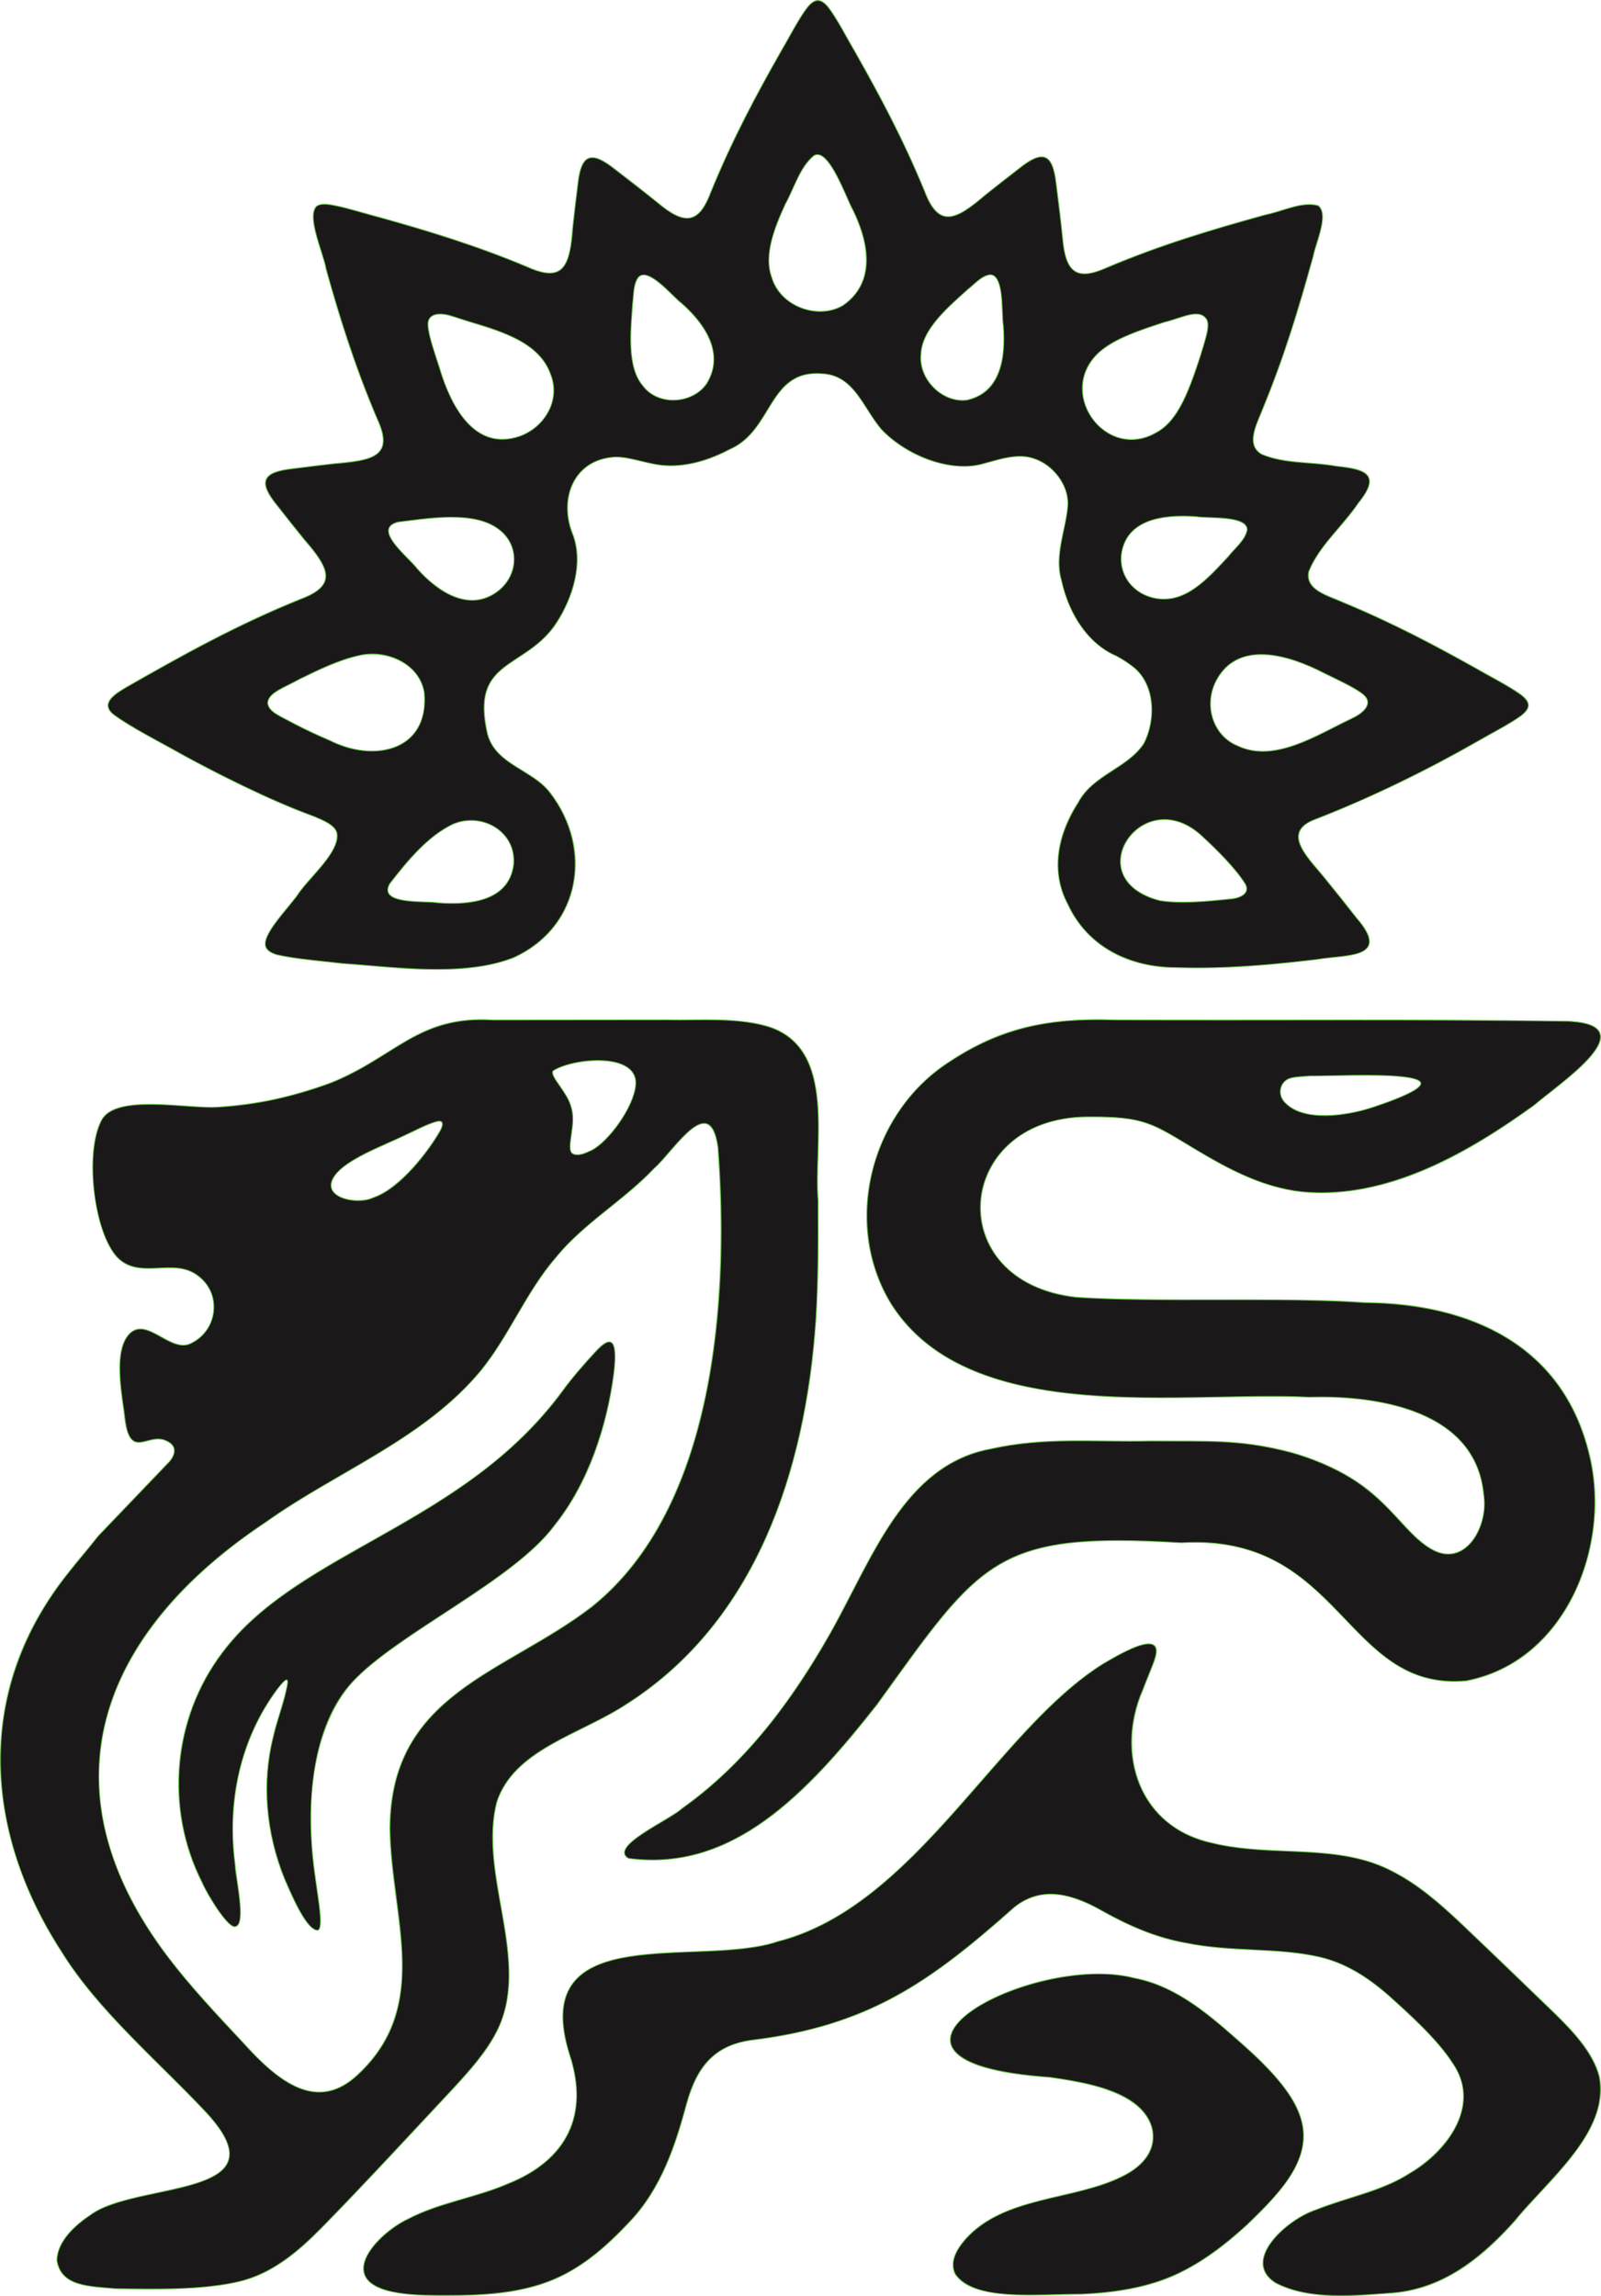 <svg viewBox="0 0 1260.55 1807.74" xmlns="http://www.w3.org/2000/svg" data-name="Layer 2" id="Layer_2">
  <defs>
    <style>
      .cls-1 {
        fill: #62bb46;
      }

      .cls-2 {
        fill: #1b1819;
      }
    </style>
  </defs>
  <g data-name="Layer 9" id="Layer_9">
    <g>
      <g>
        <path d="M99.4,1124.93c-.89-3.49-1.53-7.67-1.97-12.77l1.43-.18.77,4.96c.4,2.59.8,5.16,1.18,7.7l-1.41.29Z" class="cls-1"></path>
        <path d="M343.97,763.57c-18.2,0-36.88-1.6-53.35-3-7.45-.64-14.49-1.24-21.11-1.67-4.19-.5-8.55-.96-13.16-1.44-13.41-1.41-27.27-2.86-38.28-5.42-4.68-1.38-7.55-3.25-8.82-5.73-3.75-6.95,7.21-20.3,16.89-32.07,3.05-3.72,5.94-7.22,8.02-10.15,2.5-3.9,6.65-8.61,11.05-13.59,10.22-11.57,21.8-24.69,19.62-34.88-1.63-5.82-10.59-9.53-17.13-12.25l-.72-.3c-39.22-14.21-85.5-38.71-103.57-48.59-4.81-2.75-10.06-5.6-15.61-8.63-14-7.62-28.47-15.49-38.73-23.12-3.07-2.47-4.52-5.07-4.34-7.74.39-5.76,8.2-10.46,13.9-13.89l.18-.11c45.91-26.23,87.92-49.56,137.39-69.54,11.84-4.39,18.05-9.17,19.54-15.05,2.05-8.06-5.11-18.39-16.49-31.41-6.7-8.26-13.76-17.13-21-26.4-8.15-9.92-10.94-16.46-9.02-21.17,1.92-4.71,8.55-7.43,21.49-8.84,11.37-1.46,22.06-2.75,32.68-3.93,18.42-1.6,31.79-3.34,36.31-11.13,2.94-5.06,1.99-12.68-2.91-23.27-18.97-44.41-31.56-86.56-40.4-118.33-.64-3.74-2.27-8.89-3.99-14.35-4.32-13.66-9.21-29.14-3.61-35.25,1.57-1.32,3.74-1.93,6.72-1.93.67,0,1.38.03,2.14.09,8.03.91,18.72,3.95,29.06,6.88,4.34,1.23,8.44,2.4,12.27,3.39,35.99,10.03,74.98,21.7,116.32,39.02,7.18,3.25,12.89,4.83,17.46,4.83,12.82,0,16.15-12.49,17.8-35.55,1.2-11.03,2.53-22.26,3.96-33.41,1.6-15.36,5.15-21.92,11.89-21.92,4.38,0,10.19,3,18.3,9.46,12.65,9.68,23.85,18.44,33.26,26.03,9.82,8.3,17.12,12.16,22.99,12.16,7.4,0,13.01-6.13,18.21-19.88,17.4-42.71,36.86-78.62,55.3-111.06,1.95-3.3,3.95-6.88,6.07-10.67,5.14-9.18,10.45-18.68,15.37-24.8,2.85-3.34,5.46-4.96,8.01-4.96s5.22,1.62,8.06,4.95c5.05,6.3,10.47,16,15.72,25.39,2.17,3.89,4.22,7.56,6.21,10.92,18.12,32,37.24,67.33,54.35,108.97,5.14,13.62,10.94,19.96,18.24,19.96,7.67,0,17.01-6.67,28.67-16.69,9.06-7.23,18-14.24,26.6-20.85,8.08-6.5,13.89-9.53,18.27-9.53,6.66,0,10.23,6.55,11.95,21.91,2.22,17.17,3.8,30.44,4.97,41.75,1.65,20.16,6.56,28.38,16.96,28.38,4.52,0,10.22-1.58,17.44-4.83,40.68-17.19,79.48-29.1,125.24-41.69,3.93-.77,8.04-2.05,12.39-3.4,7.31-2.27,14.87-4.62,21.93-4.62,2.53,0,4.9.31,7.04.93l.14.04.11.09c6.63,5.3,2.33,19.09-1.13,30.16-1.21,3.89-2.36,7.57-2.83,10.28-11.19,40.1-21.92,76.82-40.11,120.91-.51,1.29-1.07,2.65-1.65,4.05-4.64,11.17-9.9,23.82,1.08,30.22,11.57,4.86,23.79,5.83,36.72,6.86,7.26.58,14.78,1.17,22.28,2.52,13.9,1.4,23.04,3.44,25.46,9.26,1.91,4.6-.73,11.1-8.32,20.44-4.74,6.98-10.32,13.52-15.71,19.84-9.3,10.9-18.08,21.19-23.18,33.84-2.52,11.92,9.74,16.85,20.56,21.21,2.18.88,4.25,1.71,6.14,2.57,41.3,17.12,75.02,35.4,103.38,51.2,3.53,2.05,7.35,4.16,11.4,6.39,9.22,5.09,18.75,10.35,25.47,15.22,3.95,3.05,5.83,5.69,5.94,8.32v.5c-.1,2.66-1.99,5.3-5.92,8.34-6.27,4.6-15.38,9.64-24.19,14.51-3.61,2-7.03,3.89-10.21,5.72-41.98,24.06-87.99,46.11-129.57,62.08-6.28,2.7-9.83,6.05-10.8,10.23-1.98,8.49,7.22,19.26,15.34,28.77,2.34,2.75,4.56,5.34,6.49,7.84,7.41,9.04,14.52,18.01,23.58,29.55,8.41,9.69,11.56,16.84,9.58,21.82-2.82,7.13-15.59,8.45-27.94,9.73-4.29.44-8.73.9-12.62,1.59-27.95,3.31-61.04,6.7-94.86,6.7-5.37,0-10.71-.08-15.9-.25h-.11c-40.08,0-71.48-18.23-86.14-50.02-12.75-23.81-9.86-52.39,8.15-80.44,6.24-11.75,16.93-18.68,27.26-25.38,8.98-5.82,18.27-11.84,24.38-21,9.71-18.56,9.11-46.98-8.87-60.4-4.14-3.32-8.82-6.04-12.44-8.05-20.98-8.9-37.25-31.21-43.47-59.63-3.97-13.22-1.1-26.71,1.68-39.75,1.51-7.12,2.94-13.84,3.26-20.37.53-15.17-11.62-31.27-27.08-35.89-3.12-1.03-6.46-1.53-10.2-1.53-8.07,0-16.4,2.34-24.46,4.6-2.12.59-4.2,1.18-6.22,1.71-4.2,1.02-8.72,1.54-13.44,1.54-22.68,0-48.98-11.82-65.44-29.4-4-4.71-7.45-10.12-10.78-15.35-8.92-13.98-17.34-27.18-35.19-28.15-1.56-.13-3.07-.2-4.52-.2-20.99,0-29.49,13.93-38.48,28.68-7.37,12.08-14.99,24.57-29.9,31.04-11.02,5.88-28.06,12.91-46.33,12.91-1.33,0-2.66-.04-3.95-.11-6.58-.29-13.24-1.91-19.68-3.47-6.91-1.67-13.44-3.25-19.68-3.25-.43,0-.85,0-1.28.02-13.46.9-23.98,6.8-30.4,17.06-7.44,11.88-8.19,28.06-2.01,43.3,8.87,23.12-.7,51.11-12.61,69.59-8.77,13.64-20.3,21.18-30.46,27.83-18.47,12.09-33.06,21.63-23.94,60.22,3.86,13.86,15.05,20.74,26.9,28.01,8.14,5,16.56,10.17,22.28,17.81,17.4,22.59,23.75,50.29,17.4,75.99-5.92,23.99-22.31,43.23-46.15,54.18-15.89,6.31-35.76,9.36-60.77,9.36h0ZM307.19,695.91c-1.64,2.96-1.92,5.32-.85,7.22,3.24,5.74,18.01,6.26,28.79,6.63,4.23.15,7.88.27,10.12.69,3.67.28,7.32.42,10.75.42,29.58,0,45.76-10.32,48.07-30.68l.04-.92c.44-8.65-2.41-16.45-8.22-22.56-6.3-6.63-15.4-10.43-24.97-10.43-4.82,0-9.52.96-13.98,2.85-19.54,9.18-35.29,28.14-49.73,46.77ZM916.87,645.58c-18.78,0-32.31,15.15-34.08,29.19-1.99,15.85,9.46,28.54,30.63,33.95,5.19.82,11.07,1.23,17.92,1.23,11.71,0,23.88-1.2,34.61-2.27l.9-.09,1-.12c6.21-.36,11.07-2.39,12.72-5.32.95-1.69.84-3.67-.34-5.88-7.75-12.67-24.21-28.64-33.33-37.03-9.33-8.94-19.71-13.66-30.03-13.66ZM993.04,515.65c-16.37,0-28.28,7.03-35.39,20.91-4.87,9.62-5.53,20.83-1.81,30.74,3.42,9.1,10.17,16.08,19.02,19.66,6.01,2.82,12.33,4.18,19.37,4.18,18.88,0,38.69-10.09,56.17-18.99,4.61-2.35,8.96-4.56,13.17-6.53l.87-.47c7.04-3.26,11.52-7.51,12.03-11.41.31-2.35-.82-4.6-3.35-6.69-5.47-4.49-15.73-9.45-24.78-13.83-2.14-1.04-4.21-2.03-6.11-2.98-12.84-6.66-31.78-14.59-49.19-14.59ZM293.17,515.28c-3.65,0-7.24.42-10.68,1.24-15.44,3.38-31.29,11.1-45.27,17.91l-.51.25c-2.88,1.62-5.85,3.09-8.72,4.51-8.69,4.3-16.19,8.02-16.87,13.94v.43c.62,5.48,6.77,8.64,14.54,12.64,1.98,1.02,4.03,2.08,6.13,3.24,10.38,5.33,19,9.38,27.94,13.12,10.78,5.49,22.22,8.38,33.15,8.38,13.08,0,24.24-4.3,31.44-12.11,7.38-8,10.54-19.16,9.4-33.18-3.07-19.93-22.74-30.38-40.57-30.38ZM355.48,407.57c-12.05,0-24.58,1.59-35.63,3-2.25.29-4.44.56-6.55.82-3.87,1.03-6.2,2.73-6.83,5.04-1.69,6.16,8.16,16.16,15.34,23.45,2.95,3,5.5,5.59,6.91,7.52,8.17,9.23,24.68,24.8,43.07,24.8,7.36,0,14.31-2.55,20.66-7.57l.72-.63c7.5-6.41,11.58-15.47,11.19-24.86-.38-9.02-4.75-16.99-12.32-22.43-8.25-6.15-20.2-9.13-36.55-9.13ZM931.29,406.7c-29.61,0-45.79,10.33-48.09,30.69l-.04.92c-.43,8.65,2.41,16.44,8.23,22.56,6.3,6.62,15.4,10.42,24.97,10.42,4.82,0,9.53-.96,13.99-2.85,13.04-5.27,24.99-18.16,34.59-28.52l1.72-1.85c1.47-1.9,3.28-3.85,5.03-5.73,4.38-4.71,8.9-9.58,9.9-15.39-.16-8.09-17.82-8.73-29.51-9.15-4.16-.15-7.76-.28-10.07-.68-3.67-.28-7.3-.42-10.72-.42ZM941.72,247.61c-4.15,0-9.27,1.66-14.69,3.42-3.35,1.09-6.82,2.21-10.36,3.06l-3.62,1.2c-17.08,5.64-38.34,12.66-49.75,24.61l-.65.7c-10.46,11.52-12.95,26.88-6.66,41.09,6.46,14.59,20.15,24.01,34.88,24.01,6.5,0,12.95-1.82,19.17-5.4,14.65-7.48,23.1-26.67,30.05-46.29,3.36-9.46,6.33-18.89,9.09-28.84,1.23-4.61,2.28-9.8.74-13.24-1.77-2.92-4.39-4.31-8.2-4.31ZM346.67,247.63c-3.42,0-6.05.9-7.6,2.59-1.36,1.49-1.93,3.61-1.69,6.32.52,6.99,3.99,17.58,7.05,26.93.72,2.2,1.42,4.33,2.04,6.31,13.76,46.06,34.24,55.73,49,55.73,4.27,0,8.79-.79,13.41-2.36,10.48-3.68,19.07-11.47,23.57-21.35,3.94-8.66,4.24-18.12.84-26.64-8.44-24.71-37-33.38-62.19-41.04-4.89-1.49-9.5-2.89-13.83-4.37l-.93-.26c-3.43-1.22-6.76-1.85-9.67-1.85ZM779.56,216.64c-4.84.58-9.06,4.31-13.14,7.92-1.35,1.2-2.63,2.33-3.94,3.35-.92.84-1.91,1.72-2.91,2.61-14.92,13.36-33.48,29.99-34.11,48.44-.88,8.56,2.28,17.5,8.66,24.58,6.46,7.17,15.12,11.28,23.75,11.28.89,0,1.79-.04,2.67-.13l.81-.11c21.35-4.76,30.88-24.42,28.24-58.42-.41-2.27-.55-5.91-.71-10.13-.47-12.34-1.11-29.23-9.31-29.4ZM506.82,216.83c-1.57,0-2.85.56-3.9,1.72-3.03,4.01-3.5,9.87-3.96,15.54-.15,1.86-.29,3.62-.52,5.34-.09,1.34-.2,2.75-.31,4.2-1.56,20.68-3.5,46.42,8.47,60.03,5.29,7.01,13.84,11.01,23.48,11.01,10.21,0,19.66-4.43,25.28-11.85l.51-.69c16.23-25.61-5.12-50.42-19.29-62.92-1.74-1.27-4.21-3.68-7.07-6.47-6.88-6.71-16.3-15.9-22.67-15.9ZM641.15,122.76c-7.7,6.19-12.14,16.05-16.44,25.59-1.84,4.09-3.75,8.32-5.87,12.15-9.26,20-17.01,40.83-10.96,57.41,4.31,15.62,20.24,26.91,37.9,26.91,6.12,0,12.01-1.47,17.02-4.24l.73-.43c28.69-19.76,17.26-55.02,7.88-74.27-1.2-2.04-2.88-5.85-4.83-10.26-5.53-12.54-14.79-33.53-22.98-33.53-.83,0-1.66.22-2.45.67Z" class="cls-1"></path>
        <path d="M250.02,1520.03c-8.58,0-19.58-25.21-24.86-37.33-.5-1.15-.94-2.16-1.32-3-14.98-36.83-18.17-76.83-9-112.66,1.34-6.05,3.26-12.27,5.11-18.29,2.47-8.04,5.03-16.34,6.15-24.1-.02-1.18-.25-1.71-.46-1.71-1.58,0-6.11,5.99-7.6,7.96-27.79,37.8-39.35,86.57-32.54,137.32.03,2.25.69,6.65,1.45,11.75,1.95,13.04,4.63,30.89.67,35.81-.7.87-1.58,1.34-2.62,1.41-.06.01-.19.02-.32.02-6.12,0-21.4-24.68-25.99-35.18-29.4-58.21-23.16-129.25,15.93-180.95,27.92-37.51,70.96-61.77,116.54-87.45,54.13-30.5,110.09-62.04,152.21-119.8,5.98-8.2,14.24-17.99,25.25-29.93,4.95-5.33,8.45-7.81,11.02-7.81.8,0,1.52.24,2.13.71l.2.16c2.78,2.37,3.37,10.43,1.75,23.96-3.51,27.55-14.29,79.82-46.99,120.43-17.68,23.94-53.26,47.21-87.66,69.7-28.61,18.71-55.64,36.39-71.44,53.6-11.48,12.44-37.55,49.87-31.75,128.46.72,11.23,2.41,22.82,3.89,33.04.44,3.01.86,5.89,1.23,8.6,2.32,16.37,2.25,23.41-.23,25.11l-.16.11-.19.02c-.13.01-.26.02-.4.02Z" class="cls-1"></path>
        <path d="M1055.74,1807.74c-21.91,0-38.28-3.21-51.52-10.09-7.57-4.75-10.92-10.89-10-18.28,2.09-16.81,26.06-34.88,41.65-39.93,8.9-3.58,18.08-6.48,26.97-9.28,16.68-5.26,32.44-10.22,46.86-19.47,16.72-9.75,36.28-28.07,41.13-50.27,2.81-12.89.23-25.13-7.69-36.38-11.4-17.54-31.05-35.74-50.19-52.87-18.87-16.45-35.59-25.75-54.2-30.14-16.99-3.87-34.19-4.72-52.4-5.62-17.31-.86-35.21-1.74-52.99-5.46-19.94-3.46-40.98-11.45-64.27-24.41-16.53-9.52-29.82-13.95-41.83-13.95-10.49,0-19.8,3.37-28.45,10.29-33.36,29.64-62.06,52.92-93.56,70.11-33.55,18.3-69.77,29.31-114,34.62-26.64,3.81-41.65,18.59-50.2,49.42-4.24,15.76-9.16,32.6-16.32,48.93-7.88,17.94-17.33,32.56-28.9,44.69-10.92,11.61-25.72,26.29-43.4,36.88-31.39,19.39-67.43,21.01-101.65,21.01-2.25,0-4.51,0-6.77-.02-12.88-.11-27.66-.52-40.13-4.08-11.32-3.3-17.35-8.77-17.94-16.28-1.16-14.91,19.83-33.3,34.78-40.32,13.84-7.33,29.33-11.85,44.32-16.22,11.6-3.38,23.59-6.88,34.43-11.62,46.79-18.51,64.08-54.42,48.71-101.12-7.75-24.69-7.11-42.94,1.95-55.8,16.04-22.77,56.28-24.34,95.19-25.85,24.06-.94,48.94-1.91,66.88-8.05,64.52-16.4,113.12-72.18,160.11-126.12,31.94-36.66,62.11-71.29,95.92-92.4l1.66-.97c7.55-4.44,25.24-14.85,34.55-14.85,2.47,0,4.26.73,5.32,2.16,1.43,1.94,1.47,5.01.12,9.38-1.03,3.52-2.85,7.98-4.95,13.15-1.47,3.61-3.13,7.71-4.77,12.07-11.77,26.93-11.66,56.86.28,80.1,10.71,20.86,29.5,34.68,54.32,39.97,18.97,4.68,38.99,5.51,58.34,6.32,28.57,1.19,58.12,2.42,83.91,16.24,20.12,10.24,37.29,25.55,51.81,39.1,28.64,27.2,59.54,57.05,75.42,72.42,14.52,14.22,30.42,30.98,35.28,49.86l.18.76c6.16,34.03-22.12,64.46-47.07,91.3-7.29,7.84-14.18,15.25-20.14,22.59-21.9,24.35-52.55,52.72-95.79,56.3-2.3.16-4.63.34-6.99.51-11.04.82-22.46,1.67-33.95,1.67h0Z" class="cls-1"></path>
        <path d="M810.61,1807.23c-41.34,0-52.89-8.32-58.72-16.47l-.03-.05-.03-.05c-4-8.09-1.32-17.3,8.19-28.15,19-21.19,47.43-27.8,74.93-34.2,16.38-3.81,33.32-7.75,47.65-14.76,19.05-9.11,27.62-22.56,24.14-37.89-7.81-29.44-55.02-36.24-80.38-39.89-65.56-4.54-78.87-19.03-78.47-30.38.82-23.68,64.26-51.71,117.05-51.71,10.39,0,19.89,1.09,28.25,3.25,33.62,6.43,59.65,29.46,84.82,51.74l2.02,1.79c21.67,19.33,35.26,35.5,41.57,49.43l.41.9c15.31,34.23-9.27,61.72-40.47,91.58-17.66,16.09-33.15,27.33-48.74,35.38-21.56,11.38-47.51,17.35-81.66,18.79-6.4,0-13.18.18-19.73.34-6.85.17-13.93.35-20.77.35Z" class="cls-1"></path>
        <path d="M513.64,1464.71c-6.13,0-12.4-.42-18.66-1.25l-.14-.02-.12-.07c-2.23-1.27-3.37-2.88-3.39-4.79-.07-7.03,15.63-16.38,29.48-24.63,6.73-4.01,13.09-7.79,15.76-10.33l.04-.04.04-.03c44-31.21,81.12-75.07,116.82-138.01,5.78-10.27,11.43-21.21,16.88-31.8,26.14-50.7,53.17-103.13,109.8-113.44,25.13-5.58,48.48-6.36,69.97-6.36,6.38,0,12.69.07,19.37.15,6.72.08,13.67.16,20.74.16,5.54,0,10.57-.05,15.38-.15,7.26.06,13.92.06,20.35.06,32.93,0,56.72,0,90.83,9,16.6,4.61,33.66,11.9,46.83,20,17.5,10.71,28.9,23.08,38.96,34,8.16,8.86,15.2,16.5,23.89,21.66,4.7,2.85,9.34,4.3,13.81,4.3,6.52,0,12.61-3.1,17.62-8.95,7.99-9.34,11.99-24.26,9.96-37.13-2.5-28.07-17.92-48.85-45.84-61.8-26.74-12.41-59.42-15.02-82.12-15.02-3.01,0-6.07.05-9.11.14-8.61-.44-18.33-.65-29.77-.65-12.84,0-26.19.26-40.32.53-14.85.29-30.2.58-45.69.58-35.66,0-81.75-1.4-122.06-12.32-42.18-11.43-71.96-31.32-91.03-60.8-18.88-30.25-24.5-67.2-15.84-104.03,8.5-36.14,30.5-68.02,60.35-87.47,35.97-24.02,70.08-33.82,117.72-33.82,4.07,0,8.37.07,12.77.22,25.17.1,50.43.15,79.47.15,20.21,0,39.66-.02,58.79-.04,18.52-.02,36.74-.04,55.07-.04,44.58,0,99.04.11,164.99.96l1.6.13c13.91.93,21.55,4.18,23.33,9.95,3.87,12.51-21.99,32.87-40.88,47.73-4.48,3.52-8.35,6.57-11.23,9.05-44.53,32.09-103.77,68.88-167.59,68.88h0c-5.25,0-10.52-.26-15.67-.76-31.39-3.46-59.1-18.71-82.61-32.73-2.98-1.78-5.74-3.44-8.33-5.01-27-16.29-35.15-21.21-73.82-21.21-1.41,0-2.85,0-4.34.02-54.83.48-81.59,35.46-83.25,67.76-1.66,32.22,20.92,67.45,75.09,73.51,24.57,1.66,54.11,2,90.9,2,6.75,0,13.54-.01,20.34-.02,6.81-.01,13.62-.02,20.39-.02,38.62,0,69.57.38,95.05,2.24,44.65.34,82.36,9.63,112.03,27.61,33.66,20.4,55.69,51.44,65.49,92.27,10.23,41.28,2.43,89.07-20.36,124.73-18.65,29.17-45.22,47.81-76.84,53.9-3.26.3-6.43.45-9.49.45-39.16,0-61.95-23.78-86.09-48.96-28.51-29.74-57.99-60.5-117.98-60.5-3.59,0-7.29.11-11.02.34-19.48-1.18-35.68-1.75-49.63-1.75-96.63,0-116.18,27.16-180.97,117.17-2.72,3.78-5.52,7.67-8.41,11.67-23.04,29.34-50.71,62.51-81.45,86.32-31.57,24.45-62.92,36.33-95.82,36.33ZM1031.02,847.47c-1.33.12-2.71.22-4.12.31-3.44.23-6.99.47-10.15,1.23-3.81.92-6.66,3.53-7.8,7.17-1.19,3.79-.26,7.9,2.49,11,6.32,7.12,16.93,10.73,31.53,10.73,16.17,0,31.38-4.42,37.16-6.33l2.14-.67c32.16-10.83,36.38-16.02,36.03-18.16-.44-2.67-8.39-5.86-43.8-5.86-9.03,0-18.12.18-26.15.35-6.18.12-11.52.23-15.62.23,0,0-1.18,0-1.72,0Z" class="cls-1"></path>
        <path d="M119.88,1802.51c-7.89,0-15.65-.11-23.16-.22l-5.6-.08c-1.66-.14-3.27-.26-4.87-.39-19.9-1.56-38.69-3.04-41.76-22.02v-.06s0-.06,0-.06c.24-15.46,14.47-28.13,26.36-36.04,11.71-8.86,32.51-13.28,52.63-17.55,26.48-5.63,51.49-10.95,56.11-25.38,2.91-9.12-2.66-21.17-17.04-36.83-10.76-11.53-22.22-22.88-34.35-34.9-29.53-29.25-60.06-59.5-80.58-93.06C16.77,1488.13.3,1436.6,0,1386.91c-.33-54.36,17.95-104.79,54.32-149.88,3.33-4.26,6.91-8.59,10.71-13.17,3.94-4.76,8.02-9.68,11.93-14.7l.08-.1,56.06-58.58s4.72-5.05,3.64-9.81c-.61-2.71-3-4.89-7.09-6.47-1.61-.62-3.3-.93-5.15-.93-2.87,0-5.65.73-8.33,1.43-2.41.63-4.69,1.23-6.82,1.23-4.95,0-8.02-3.4-9.95-11.02-.4-2.6-1.96-12.72-1.96-12.72-4.01-26.12-6.72-50.54,4.13-62.23,2.64-2.71,5.59-4.02,9.02-4.02,5.24,0,10.67,3.03,16.41,6.24,5.74,3.2,11.67,6.51,17.31,6.51,2.46,0,4.69-.62,6.81-1.88,9.71-5.03,15.97-14.51,16.8-25.39.81-10.69-3.69-20.45-12.37-26.77-7.07-5.48-15.14-6.21-22.1-6.21-2.75,0-5.57.13-8.31.26-2.72.13-5.54.26-8.28.26-8.04,0-17.27-1.04-24.73-8.75-18.89-20.13-26.1-84.22-12.25-108.87,4.7-8.37,16.87-12.26,38.31-12.26,9.14,0,18.57.66,27.69,1.3,7.6.53,14.78,1.04,20.57,1.04,1.59,0,3.04-.04,4.32-.12,30.62-1.83,58.16-7.69,89.28-19.02,17.86-7.14,31.4-15.63,44.5-23.84,22.3-13.98,41.56-26.06,74.46-26.06,2.98,0,6.07.1,9.2.3,38.19-.07,90.54-.12,136.56-.14,2.63.06,5.46.08,8.69.08,3.56,0,7.16-.03,10.78-.06,3.66-.03,7.34-.07,11.02-.07,17.05,0,35.05.71,51.14,5.82,40.61,13.95,39.21,60.52,37.97,101.6-.38,12.71-.75,24.71.14,35.13v1.9c.09,29.68.18,60.36-1.64,90.58-4.31,65.76-17.54,123.9-39.31,172.8-25.38,57.02-62.43,101.33-110.12,131.69-10.71,7.06-22.93,13.12-34.74,18.98-28.36,14.07-57.69,28.62-67.21,57.93-6.69,25.83-1.65,54.22,3.22,81.67,5.96,33.59,12.13,68.32-3.18,98.72l-.39.78c-8.04,15.68-20.52,29.78-33.68,44.04-6.21,6.63-12.99,13.91-20.13,21.56-27.63,29.62-58.94,63.2-83.73,88.4-18.27,18.53-38.93,36.52-66.09,42.7-21.9,5.04-47.65,5.69-67.63,5.69h0ZM554.37,884.82c-7.69,0-18.11,12.04-27.3,22.66-4.33,5-8.42,9.73-11.78,12.63-10.76,11.42-23.19,21.41-35.21,31.07-14.8,11.9-30.11,24.21-42.23,39.2-12.17,14.06-21.75,30.44-31.02,46.28-8.44,14.43-17.17,29.35-27.83,42.48-29.71,35.9-70.2,59.39-109.37,82.1-20.16,11.69-41.01,23.78-60.12,37.42-73.71,48.95-118.24,107.77-128.79,170.12-9.5,56.13,8,113.98,52.01,171.95,17.19,22.67,38.52,45.42,59.15,67.41,17.2,19.08,37.7,38.58,59.43,38.58,10.55,0,20.43-4.49,30.22-13.72,43.03-40.1,36.71-88.33,30.01-139.4-2.31-17.58-4.69-35.75-4.94-53.64v-1.12c.61-78.72,50.64-107.78,103.61-138.54,18.68-10.85,37.99-22.06,55.76-35.78,43.18-34.7,73.04-89.69,88.76-163.44,15.27-71.66,13.97-147.02,10.18-197.63-1.71-12.35-5.28-18.64-10.58-18.64ZM345.82,883.06c-.78,0-1.74.18-2.88.55-5.61,1.71-10.76,4.2-16.73,7.08-2.03.98-4.13,1.99-6.33,3.01-3.93,1.92-8.45,3.94-13.24,6.07-15.09,6.72-32.18,14.34-40.68,23.44l-.7.77c-3.98,4.72-5.17,8.91-3.53,12.45,2.69,5.78,12.34,8.41,20.16,8.41,4.47,0,8.61-.79,11.65-2.23,20.66-6.87,43.31-35.96,52.75-52.69,1.48-2.66,2-4.99,1.36-6.08-.31-.53-.91-.78-1.85-.78ZM451.13,907.98c1.08.53,2.25.78,3.56.78,3.26,0,6.8-1.61,9.93-3.03l.95-.43c13.22-6.7,33.13-33.75,34.57-51.17.36-4.4-.82-8.12-3.52-11.05-4.64-5.04-13.87-7.81-25.98-7.81-13.18,0-27.85,3.41-35.02,8.13-.99,2.13,1.73,6.03,5.14,10.94,1.79,2.58,3.82,5.5,5.66,8.67,3.4,5.71,5.11,12.11,4.93,18.49,0,3.81-.57,7.75-1.12,11.56-.5,3.43-.97,6.68-1.02,9.73.08,2.56.39,4.08,1.9,5.19Z" class="cls-1"></path>
      </g>
      <g>
        <path d="M98.15,1112.1c.46,5.33,1.13,9.42,1.95,12.65-.63-4.14-1.29-8.38-1.95-12.66h0Z" class="cls-2"></path>
        <path d="M89.48,562.16c14.3,10.64,37.43,22.08,54.26,31.7,26.1,14.26,68.34,35.82,103.5,48.56,6.68,2.78,16.48,6.64,18.28,13.06,3.25,15.12-22.57,36.19-30.78,49.04-8.43,11.84-29.56,32.77-24.86,41.47,1.25,2.44,4.27,4.15,8.34,5.35,14.77,3.43,35.17,4.92,51.33,6.84,39.27,2.56,94.93,11.23,134.89-4.63,52.72-24.21,61.94-85.63,28.47-129.08-13.65-18.25-42.6-21.97-49.31-46.09-14.39-60.86,30.22-50.87,54.5-88.6,13.02-20.21,20.89-47.17,12.54-68.93-11.32-27.9.45-59.17,33.05-61.35,12.64-.47,26.8,6.08,40.71,6.7,17.05,1,34.91-4.72,49.96-12.73,34.41-14.92,29.95-63.27,73.23-59.57,25.17,1.36,32.18,26.88,46.46,43.72,18.48,19.75,52.21,33.97,78.17,27.66,13-3.38,28.15-9.11,41.27-4.77,15.49,4.63,28.14,20.91,27.59,36.62-.91,18.7-11.02,39.71-4.95,59.93,5.46,25,19.92,49.32,43.11,59.16,4.31,2.39,8.66,5,12.53,8.1,18.26,13.63,19,42.33,9.04,61.37-13.2,19.79-39.98,24.44-51.63,46.37-15.88,24.72-22.06,53.69-8.1,79.75,15.43,33.45,48.44,49.64,85.62,49.6,38.94,1.25,76.51-2.39,110.61-6.43,22-3.9,58.21-.11,30.54-31.99-8.37-10.66-15.85-20.12-23.59-29.56-12.12-15.68-36.84-36.73-10.72-47.95,46.3-17.78,92.11-40.61,129.47-62.03,11.02-6.36,25.57-13.76,34.32-20.18,3.47-2.68,5.54-5.23,5.64-7.77v-.47c-.1-2.53-2.17-5.09-5.64-7.77-9.58-6.95-25.15-14.82-36.79-21.56-31.03-17.29-63.7-34.75-103.33-51.17-11.45-5.23-30.33-9.62-27.1-24.65,8.21-20.41,26.28-35.17,39.03-53.93,17.7-21.78,6.77-26.17-16.7-28.53-20.55-3.69-40.76-1.69-59.24-9.46-12.98-7.56-4.3-23.55.27-35.17,17.49-42.41,28.13-78.01,40.06-120.76,1.8-10.31,12.74-32.94,4.22-39.76-12.51-3.6-28.21,4.6-40.98,7.09-42.92,11.81-82.95,23.82-125.13,41.65-24.15,10.87-33.12,3.95-35.41-24.13-1.34-13-3.12-27.41-4.97-41.75-2.7-24.08-9.97-27.24-29.06-11.89-8.86,6.82-17.85,13.87-26.57,20.83-23.19,19.92-36.83,26.19-48.05-3.54-16.92-41.19-35.85-76.3-54.3-108.88-6.8-11.52-14.79-27.39-21.85-36.2-2.56-3-5.02-4.71-7.48-4.69-2.45-.01-4.92,1.69-7.48,4.69-6.89,8.56-14.7,24.07-21.38,35.37-18.85,33.16-38.19,69.07-55.25,110.95-9.37,24.81-20.77,26.26-42.33,8.03-10.29-8.29-21.97-17.39-33.25-26.03-18.86-15-26.48-12.44-29.02,11.99-1.41,11.04-2.75,22.33-3.95,33.37-2.18,30.38-7.43,44.39-36.26,31.33-41.33-17.31-79.95-28.87-116.22-38.98-13.01-3.36-29.93-8.98-41.21-10.25-3.68-.3-6.51.13-8.27,1.6-7.57,8.26,5.66,36.46,7.77,48.92,10.29,36.96,22.53,76.46,40.36,118.22,13.99,30.28-5.45,32.93-33.97,35.42-10.65,1.19-21.48,2.49-32.68,3.93-23.92,2.61-27.65,9.78-11.98,28.85,6.87,8.79,13.96,17.72,20.98,26.37,20.08,22.99,26.38,36.59-3.32,47.6-49.55,20.01-91.82,43.51-137.29,69.49-7.84,4.72-20.23,12.07-9.68,20.55ZM967.94,708.19l-1.01.12c-16.57,1.64-37.09,3.75-53.68,1.11-66.9-17.1-13.14-96.03,34.14-50.71,11.31,10.4,26.21,25.33,33.48,37.22,4.03,7.61-4.12,11.75-12.94,12.26ZM1042.55,529.59c9.89,4.91,24.18,11.27,31.03,16.9,8.47,7.02.84,14.83-8.8,19.29l-.91.49c-26.09,12.24-60.14,35.04-89.29,21.36-20.11-8.13-27.24-32.31-17.58-51.4,17.37-33.87,58.85-20.48,85.54-6.64ZM982.32,417c-1.43,8.47-9.88,14.8-15.13,21.55-10.14,10.9-22.61,24.91-36.56,30.54-22.61,9.59-49.45-5.52-48.19-30.82l.04-.97c3.26-28.84,33.48-32.9,59.65-30.9,9.16,1.59,40.08-1.15,40.18,10.59ZM862.12,280.1l.66-.7c12.39-12.98,36.33-20.22,53.73-26.02,14.42-3.44,28.06-11.7,34.07-1.75,1.68,3.75.48,9.28-.7,13.73-2.67,9.6-5.67,19.2-9.11,28.89-6.57,18.55-15.06,38.86-30.37,46.67-38.74,22.34-77.58-28.52-48.27-60.81ZM724.75,278.95c.69-20.01,21.95-37.76,37.3-51.6,5.36-4.22,10.78-10.66,17.48-11.43,11.89.16,9.11,31.02,10.77,40.2,2.04,26.28-2.32,53.27-28.86,59.19l-.83.11c-19.28,1.94-37.88-17-35.87-36.47ZM618.21,160.15c7.02-12.66,11.31-29,22.53-37.99,12.28-6.96,26,34.39,31.31,43.4,13.27,27.26,17.26,57.7-8.17,75.21l-.74.43c-20.18,11.18-49.65-.26-55.94-23.05-6.28-17.21,2.2-38.98,11.01-58ZM497.72,239.33c.95-7.05.46-15.7,4.67-21.27,8.15-8.91,27.46,15.32,34.65,20.6,19.42,17.13,34.03,40.8,19.4,63.89l-.51.7c-11.57,15.3-37.92,16.72-49.87.88-13.03-14.81-9.84-43.83-8.33-64.8ZM404.82,679.32l-.04.97c-3.27,28.84-33.49,32.89-59.67,30.88-9.77-1.83-48.39,2.01-38.53-15.65,13.41-17.3,29.87-37.55,50.06-47.04,22.61-9.58,49.45,5.54,48.18,30.84ZM356.53,248.79l.97.27c26.46,9.06,66.24,15.94,76.45,45.82,7.99,20.06-4.81,41.9-24.85,48.94-36.26,12.3-54.78-25.23-63.32-53.83-3.26-10.33-8.46-24.65-9.12-33.39-.95-10.64,10.11-11.28,19.87-7.82ZM313.2,410.67c24.4-2.95,59.79-9.05,79.25,5.45,16.69,12,16.63,35.23,1.19,48.42l-.75.66c-22.29,17.64-47.48,2.17-64.76-17.37-6.22-8.54-36.52-31.46-14.92-37.16ZM210.41,553.05c.95-8.33,14.04-12.29,25.98-19.02,13.91-6.78,30.22-14.78,45.92-18.21,22.11-5.3,48.52,6.36,52.13,29.78,3.74,46.07-40.08,55.42-74.98,37.63-10.15-4.25-19.2-8.63-28.01-13.15-10.51-5.84-20.21-9.1-21.04-16.51v-.51Z" class="cls-2"></path>
        <path d="M436.15,1200.92c26.82-33.29,41.57-78.75,46.84-120.06,1.5-12.57,1.17-21.05-1.49-23.31l-.18-.15c-2.37-1.83-6.48.87-12.18,7.01-7.74,8.4-17.7,19.59-25.2,29.87-78.52,107.68-208.57,126.4-268.75,207.26-38.99,51.57-45.01,122.48-15.84,180.22,4.8,10.97,20.25,35.56,25.61,34.72,9.06-.59-.08-39.77-.16-48.16-6.6-49.22,3.89-98.7,32.68-137.85,4.52-5.98,9.28-11.64,9.35-5.77-1.95,13.6-8.11,28.28-11.28,42.52-9.36,36.58-5.76,76,8.96,112.19,4.13,9.27,16.91,40.67,25.85,39.89,2.39-1.64,1.87-10.68-.08-24.42-1.63-11.92-4.19-27.12-5.13-41.69-3.14-42.5,2.38-96.96,31.94-129.01,35.11-38.25,126.92-79.74,159.07-123.27Z" class="cls-2"></path>
        <path d="M1258.79,1634.78c-4.81-18.7-20.67-35.41-35.09-49.52-22.35-21.64-50.78-49.02-75.41-72.41-15.79-14.73-32.41-29.19-51.66-38.99-42.95-23.02-94.85-10.85-142.06-22.49-58.48-12.46-76.88-71.22-55.12-121.02,3.95-10.55,7.96-19.22,9.7-25.19,7.47-24.18-31.44-.21-40.57,5.11-83.78,52.32-147.95,191.1-256.18,218.6-61.57,21.08-197.32-18.71-163.57,88.8,15.59,47.37-2.1,83.41-49.1,102.01-24.77,10.83-54.1,14.8-78.73,27.84-21.15,9.92-55.54,44.01-16.95,55.25,12.22,3.49,26.73,3.95,39.94,4.06,38.95.24,76.02-1.11,108.04-20.88,16.27-9.75,30.33-23.03,43.25-36.76,25.34-26.55,36.34-60.95,45.05-93.31,7.46-26.92,20.39-45.59,50.81-49.94,92.9-11.17,141.35-46.08,207.2-104.58,22.74-18.2,47.9-9.75,71.07,3.59,19.83,11.04,41.32,20.39,64.07,24.34,35.87,7.49,71.69,3.41,105.41,11.08,21.03,4.96,38.13,16.02,54.52,30.31,16.98,15.19,38.41,34.69,50.3,52.99,23.43,33.31-3.39,70.02-33.64,87.67-22.45,14.39-48.8,18.69-73.99,28.82-22.49,7.29-58.85,39.74-31.54,56.89,26.77,13.91,62.41,9.92,92.06,7.82,39.59-3.28,69.69-27.57,95.29-56.04,27-33.22,74.89-70.06,67.07-113.27l-.18-.75Z" class="cls-2"></path>
        <path d="M1021.34,1661.09l-.41-.9c-7.49-16.55-24.2-33.85-41.39-49.18-25.89-22.9-52.18-46.79-86.54-53.37-80.59-20.83-240.18,65.4-66.54,77.42,28.52,4.11,73.19,11.11,80.98,40.45,3.7,16.29-5.86,29.77-24.52,38.69-38.17,18.67-92.09,15.04-122.35,48.79-6.89,7.87-12.88,17.66-8.08,27.36,15.13,21.1,61.29,15.5,98.61,15.47,28.13-1.19,56.5-5.59,81.36-18.71,17.75-9.16,33.82-21.81,48.58-35.26,30.03-28.74,55.75-56.24,40.32-90.75Z" class="cls-2"></path>
        <path d="M876.88,803.32c-49.51-1.61-88.07,5.44-130.08,33.49-62.11,40.46-83.24,128.11-44.3,190.51,62.46,96.58,229.03,67.27,328.25,72.33,54.81-1.64,131.86,10.66,137.8,77.3,3.98,25.32-15.18,59.08-42.47,42.52-19.67-11.66-31.4-36.41-62.86-55.66-13.82-8.51-30.83-15.53-46.63-19.92-40.48-10.68-65.58-8.65-110.98-9.04-45.52.94-82.68-3.29-125.34,6.19-68.23,12.42-93.12,86.15-126.19,144.88-29.97,52.84-66.72,102.56-117.03,138.25-9.15,8.69-57.43,29.8-41.99,38.6,80.59,10.65,138.47-48.78,195.26-121.11,82.04-113.68,92.73-136.31,239.55-127.38,127.29-7.68,128.86,117.4,224.48,108.69,78.53-15.12,114.29-106.52,96.64-177.75-20.72-86.38-94.08-118.7-176.86-119.33-63.22-4.61-163.2.09-226.7-4.2-107.79-12.07-96.7-141.8,8.24-142.71,46.59-.41,51.86,5.42,86.86,26.3,26.04,15.53,52.21,29.32,82.32,32.63,66.65,6.54,130.55-30.35,182.73-67.95,19.65-16.95,87.28-61.61,29.19-65.48l-1.55-.12c-135.18-1.74-223.56-.48-358.33-1.03ZM1082.48,871.59l-2.13.67c-19.38,6.37-54.62,12.12-69.46-4.61-6.01-6.78-3.13-17.23,5.68-19.35,4.54-1.09,9.81-1.12,14.41-1.56,29.22.28,146.7-7.2,51.5,24.85Z" class="cls-2"></path>
        <path d="M390.5,1599.79l.39-.77c27.67-54.98-15.05-122.57-.08-180.3,13.56-41.8,65.65-53.17,102.24-77.29,101.99-64.95,141.24-184.08,149.09-303.93,1.86-30.81,1.73-61.56,1.64-92.38-3.75-44.23,14.9-118.07-37.61-136.11-25.19-8.01-54.68-5.17-81.4-5.74-44.35.01-96.64.06-136.61.13-58.96-3.79-76.42,28.99-127.87,49.55-28.69,10.45-56.71,17.11-89.48,19.07-23.28,1.39-78.98-10.48-90.31,9.67-13.48,23.98-6.97,87.66,12.14,108.02,17.37,17.95,44.14-.49,63.32,14.36,19.12,13.95,16.02,42.73-4.49,53.36-16.58,9.9-35.54-21.19-49.4-6.98-10.79,11.63-7.71,37.11-3.94,61.63.66,4.28,1.32,8.52,1.95,12.66,5.17,20.38,17.02,3.85,29.82,8.8,14.83,5.73,3.71,17.45,3.71,17.45l-56.06,58.58s-.02.03-.04.04c-7.62,9.77-15.79,19.1-22.65,27.88-75.68,93.82-66.54,205.29-6.66,298.06,28.76,47.03,77.41,87.73,114.84,127.85,62.78,68.41-56.32,54-91.84,80.85-12.1,8.04-25.8,20.58-26.04,35.45,3.22,19.92,24.46,19.99,45.93,21.8,30.6.41,66.87,1.38,96.23-5.38,26.47-6.02,46.93-23.43,65.74-42.5,31.35-31.87,74.23-78.31,103.84-109.95,12.43-13.48,25.42-28.02,33.56-43.88ZM435.08,842.91c15.51-10.41,67.98-15.35,65.79,11.29-1.43,17.27-21.34,44.85-34.99,51.77-4.7,2.11-10.37,5-15.12,2.64-1.86-1.33-2.17-3.2-2.25-5.83.12-6.57,2.15-14.15,2.14-21.3.18-6.38-1.61-12.69-4.83-18.11-5.58-9.61-12.82-16.76-10.73-20.46ZM264.74,923.5l.71-.78c11.34-12.15,37.88-21.71,54.14-29.68,8.55-3.97,15.53-7.8,23.14-10.12,7.09-2.28,6.91,2.53,4.22,7.36-8.41,14.89-31.22,45.72-53.07,52.98-13.61,6.44-45.12-.8-29.13-19.76ZM282.06,1633.53c-32.25,30.43-62.96,5.86-90.67-24.89-21.2-22.6-42.25-45.11-59.2-67.46-100.61-132.51-54.95-255.51,76.93-343.09,56.26-40.13,124.45-65.12,169.35-119.38,22.31-27.5,35.58-61.88,58.85-88.77,21.97-27.19,53.37-44.76,77.52-70.37,14.95-12.92,44.44-62.31,50.84-16.17,9.15,122.4-3.27,284.58-99.22,361.69-68.38,52.78-158.28,67.87-159.08,173.76v1.1c.94,68.75,33.17,139.08-25.31,193.58Z" class="cls-2"></path>
      </g>
    </g>
  </g>
</svg>